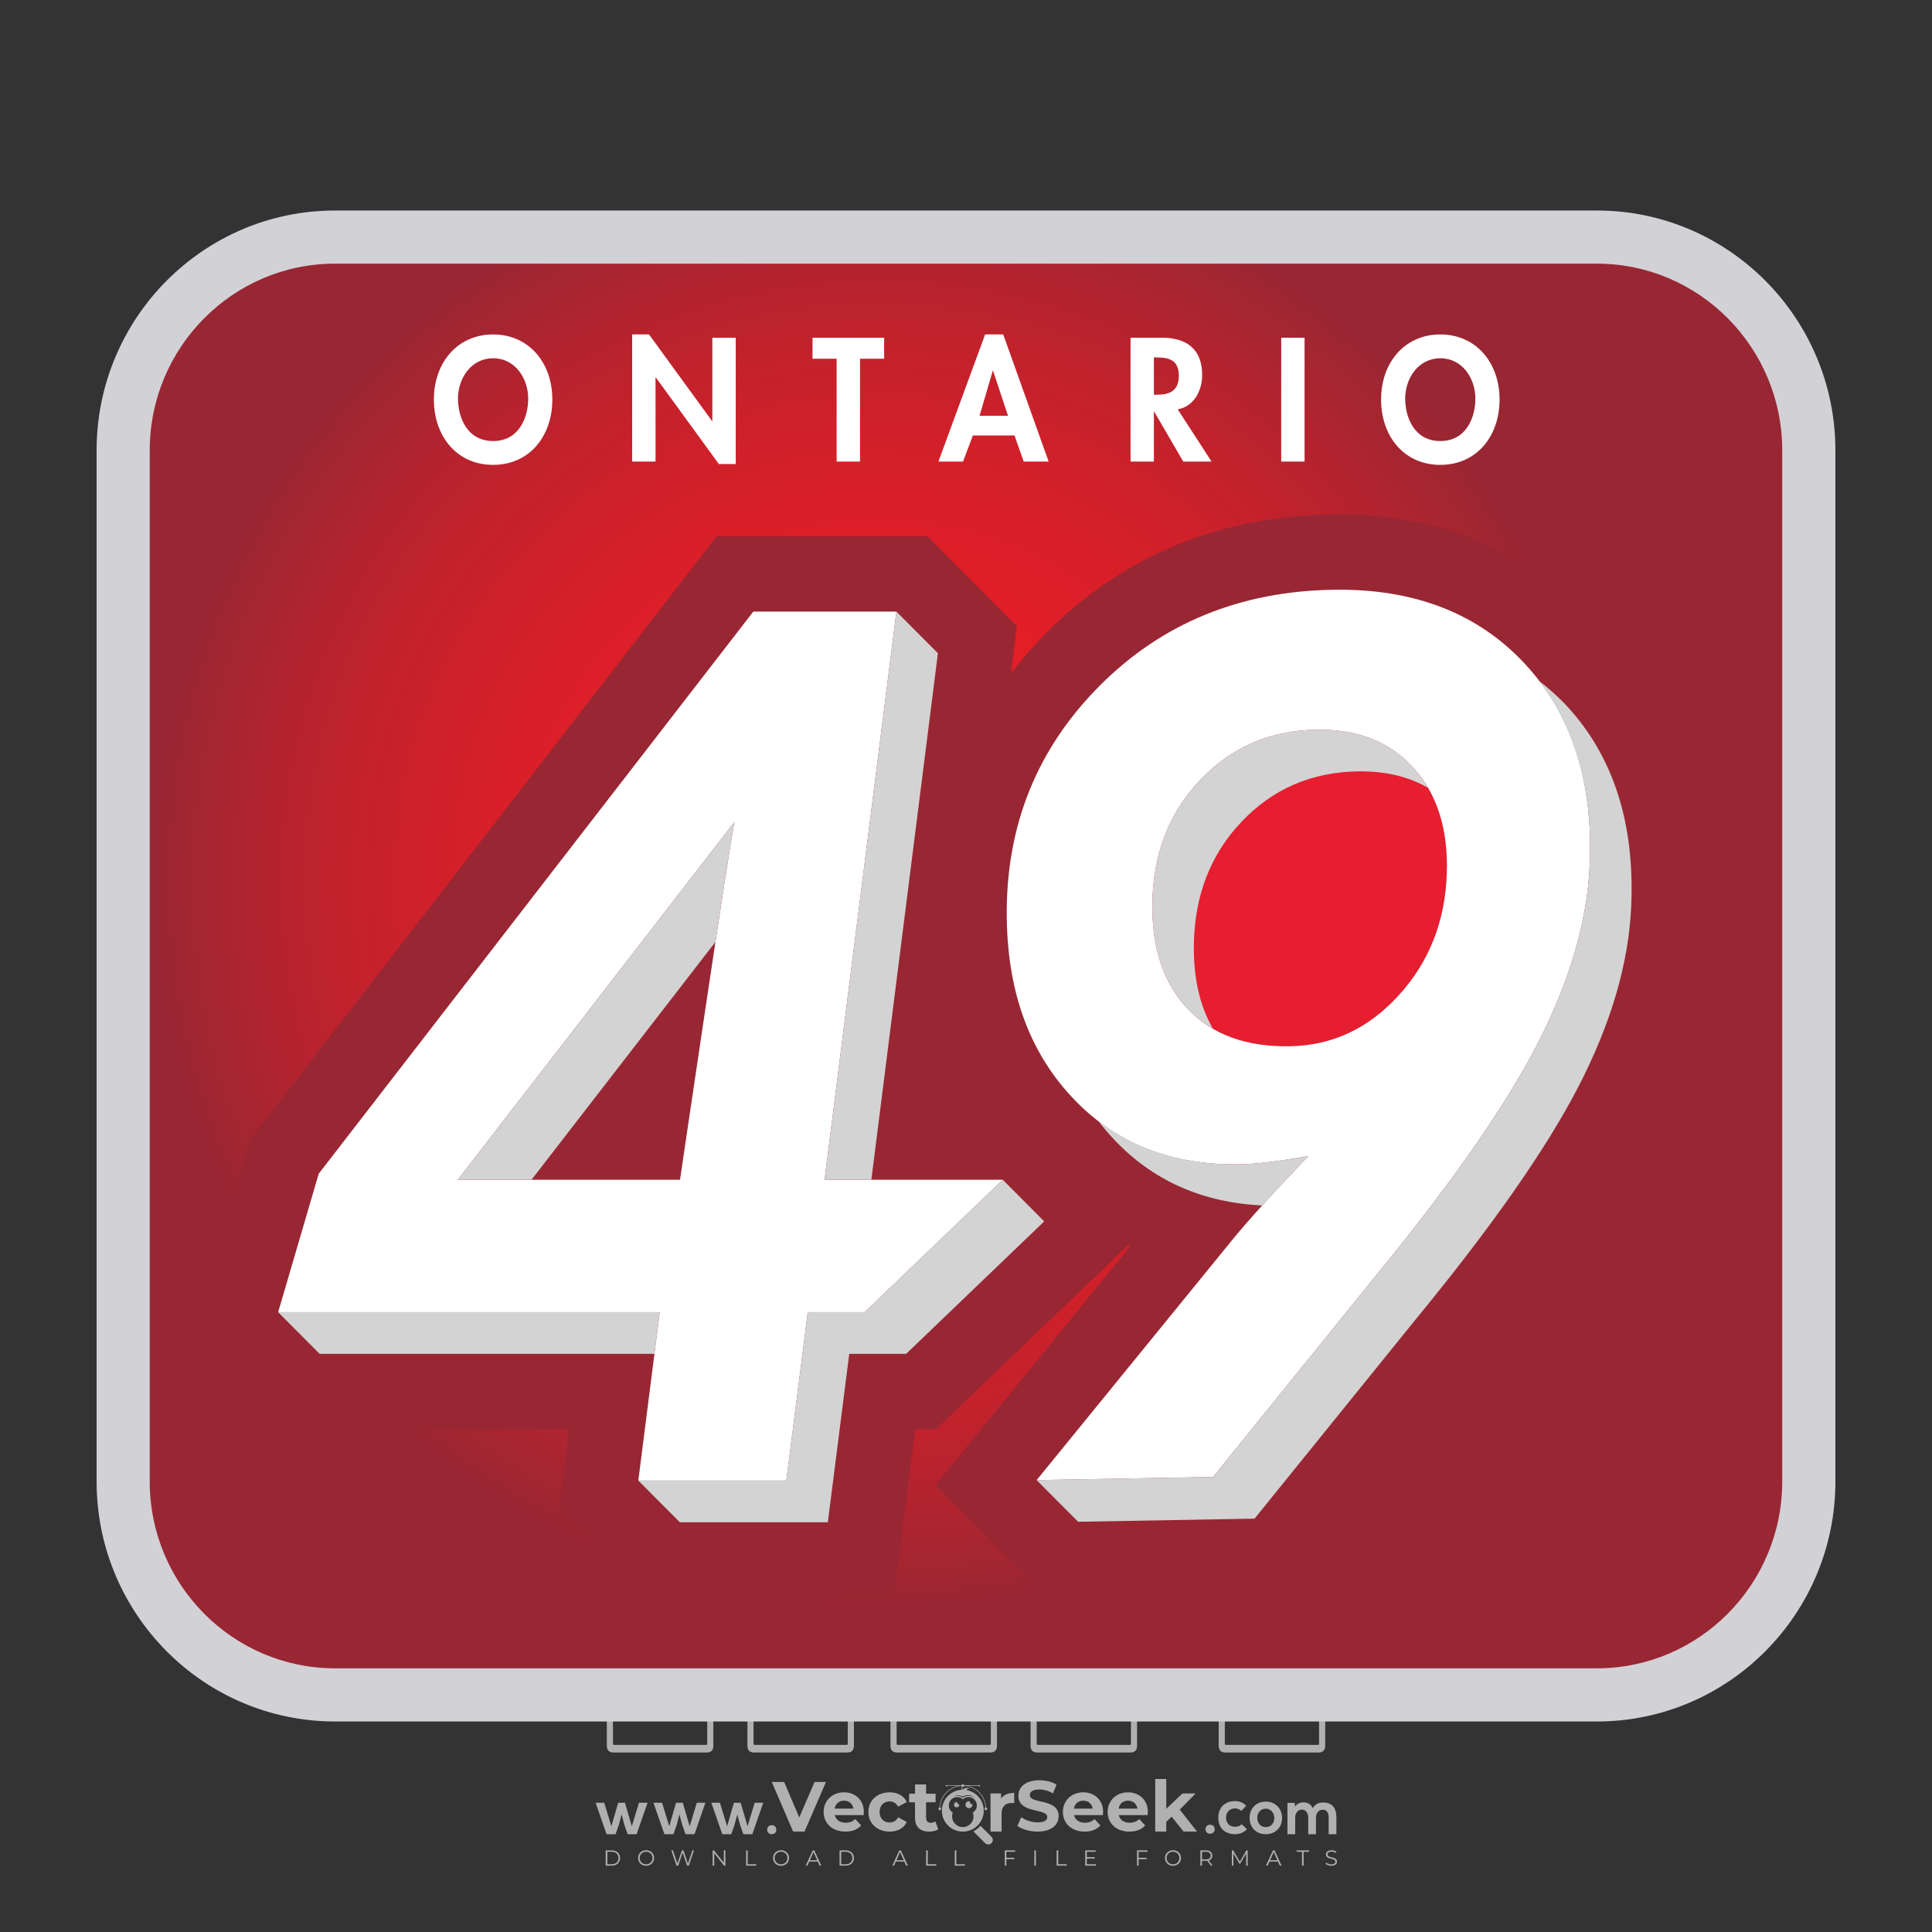 <?xml version="1.0" encoding="iso-8859-1"?>
<!-- Generator: Adobe Illustrator 24.3.0, SVG Export Plug-In . SVG Version: 6.00 Build 0)  -->
<svg version="1.1" id="Layer_1" xmlns="http://www.w3.org/2000/svg" xmlns:xlink="http://www.w3.org/1999/xlink" x="0px" y="0px"
	 viewBox="0 0 500 500" style="enable-background:new 0 0 500 500;" xml:space="preserve">
<rect x="0" y="0" width="500" height="500" fill="#333333" stroke="none"/>
<g id="watermark_1_">
	<g>
		<g id="watermark" style="opacity:0.61;">
			<g>
				<g>
					<g>
						<g>
							<polygon style="fill:#FFFFFF;" points="213.765,461.172 208.204,474.017 205.268,474.017 199.726,461.172 202.938,461.172 
								206.846,470.347 210.81,461.172 							"/>
						</g>
						<g>
							<path style="fill:#FFFFFF;" d="M223.507,469.741h-7.469c0.275,1.23,1.321,1.982,2.826,1.982c1.046,0,1.798-0.312,2.477-0.954
								l1.523,1.651c-0.917,1.046-2.294,1.597-4.074,1.597c-3.413,0-5.634-2.147-5.634-5.083c0-2.954,2.257-5.083,5.267-5.083
								c2.899,0,5.138,1.945,5.138,5.12C223.562,469.191,223.526,469.503,223.507,469.741 M216.002,468.071h4.863
								c-0.202-1.248-1.138-2.055-2.422-2.055C217.139,466.016,216.204,466.805,216.002,468.071"/>
						</g>
						<g>
							<path style="fill:#FFFFFF;" d="M224.735,468.934c0-2.973,2.294-5.083,5.505-5.083c2.074,0,3.707,0.899,4.423,2.514
								l-2.22,1.193c-0.532-0.936-1.321-1.358-2.221-1.358c-1.45,0-2.587,1.009-2.587,2.734c0,1.725,1.138,2.734,2.587,2.734
								c0.899,0,1.688-0.404,2.221-1.358l2.22,1.211c-0.716,1.578-2.349,2.495-4.423,2.495
								C227.029,474.017,224.735,471.907,224.735,468.934"/>
						</g>
						<g>
							<path style="fill:#FFFFFF;" d="M242.828,473.393c-0.587,0.422-1.45,0.624-2.331,0.624c-2.33,0-3.688-1.193-3.688-3.542
								v-4.055h-1.523v-2.202h1.523v-2.404h2.863v2.404h2.459v2.202h-2.459v4.019c0,0.844,0.458,1.303,1.229,1.303
								c0.422,0,0.844-0.128,1.156-0.367L242.828,473.393z"/>
						</g>
					</g>
					<g>
						<path style="fill:#FFFFFF;" d="M262.474,463.997v2.643c-0.238-0.018-0.422-0.037-0.642-0.037
							c-1.578,0-2.624,0.862-2.624,2.753v4.661h-2.863v-9.873h2.734v1.303C259.776,464.493,260.951,463.997,262.474,463.997"/>
					</g>
					<g>
						<path style="fill:#FFFFFF;" d="M263.299,472.53l1.009-2.239c1.083,0.789,2.697,1.339,4.239,1.339
							c1.762,0,2.477-0.587,2.477-1.376c0-2.404-7.469-0.752-7.469-5.524c0-2.184,1.762-4,5.413-4c1.615,0,3.267,0.385,4.459,1.138
							l-0.918,2.257c-1.193-0.679-2.422-1.009-3.56-1.009c-1.761,0-2.44,0.66-2.44,1.468c0,2.367,7.468,0.734,7.468,5.45
							c0,2.147-1.78,3.982-5.45,3.982C266.492,474.017,264.437,473.411,263.299,472.53"/>
					</g>
					<g>
						<path style="fill:#FFFFFF;" d="M285.428,469.741h-7.469c0.275,1.23,1.321,1.982,2.826,1.982c1.046,0,1.798-0.312,2.477-0.954
							l1.523,1.651c-0.918,1.046-2.294,1.597-4.074,1.597c-3.413,0-5.634-2.147-5.634-5.083c0-2.954,2.257-5.083,5.267-5.083
							c2.9,0,5.138,1.945,5.138,5.12C285.484,469.191,285.447,469.503,285.428,469.741 M277.923,468.071h4.863
							c-0.202-1.248-1.138-2.055-2.422-2.055C279.061,466.016,278.125,466.805,277.923,468.071"/>
					</g>
					<g>
						<path style="fill:#FFFFFF;" d="M297.007,469.741h-7.469c0.275,1.23,1.321,1.982,2.826,1.982c1.046,0,1.798-0.312,2.477-0.954
							l1.523,1.651c-0.918,1.046-2.294,1.597-4.074,1.597c-3.413,0-5.634-2.147-5.634-5.083c0-2.954,2.257-5.083,5.267-5.083
							c2.899,0,5.138,1.945,5.138,5.12C297.062,469.191,297.025,469.503,297.007,469.741 M289.501,468.071h4.863
							c-0.202-1.248-1.138-2.055-2.422-2.055C290.639,466.016,289.703,466.805,289.501,468.071"/>
					</g>
					<g>
						<polygon style="fill:#FFFFFF;" points="303.208,470.145 301.831,471.503 301.831,474.017 298.969,474.017 298.969,460.401 
							301.831,460.401 301.831,468.108 306.016,464.144 309.429,464.144 305.318,468.328 309.796,474.017 306.327,474.017 						"/>
					</g>
					<g>
						<path style="fill:#FFFFFF;" d="M256.601,475.359L256.601,475.359l-2.86-2.86c-0.435,0.508-0.953,0.943-1.534,1.284
							c-0.092,0.069-0.186,0.136-0.283,0.199l3.027,3.027c0.456,0.456,1.195,0.456,1.65,0
							C257.057,476.554,257.057,475.815,256.601,475.359"/>
					</g>
					<g>
						<path style="fill:#FFFFFF;" d="M249.984,463.244c0.221-0.173,0.495-0.281,0.797-0.281c0.042,0,0.083,0.002,0.124,0.006
							c-0.214-0.156-0.478-0.249-0.764-0.249c-0.395,0-0.744,0.18-0.981,0.458c-0.051,0-0.1,0.006-0.151,0.008
							c0.039-0.077,0.064-0.162,0.064-0.255c0-0.234-0.143-0.434-0.346-0.519c0.087,0.126,0.138,0.279,0.138,0.445
							c0,0.122-0.031,0.237-0.081,0.341c-2.811,0.201-5.03,2.539-5.03,5.4c0,2.993,2.426,5.42,5.42,5.42
							c2.993,0,5.42-2.426,5.42-5.42C254.595,465.879,252.593,463.635,249.984,463.244 M247.983,464.656
							c0.435,0,0.844,0.112,1.199,0.309c0.374-0.245,0.82-0.387,1.299-0.387c0.711,0,1.348,0.312,1.784,0.806
							c-0.435-0.379-1.004-0.61-1.627-0.61c-0.449,0-0.87,0.12-1.234,0.329c-0.079,0.046-0.156,0.096-0.229,0.15
							c-0.065-0.048-0.133-0.093-0.204-0.134c-0.369-0.219-0.8-0.344-1.26-0.344c-0.3,0-0.588,0.054-0.854,0.152
							C247.196,464.754,247.578,464.656,247.983,464.656 M251.772,469.098c0.115,0.305,0.181,0.634,0.181,0.979
							c0,1.534-1.244,2.777-2.778,2.777c-1.534,0-2.777-1.243-2.777-2.777c0-0.345,0.066-0.674,0.181-0.979
							c-0.62-0.382-1.035-1.064-1.035-1.846c0-1.197,0.971-2.168,2.168-2.168c0.565,0,1.078,0.218,1.463,0.572
							c0.386-0.354,0.899-0.572,1.464-0.572c1.197,0,2.168,0.971,2.168,2.168C252.807,468.034,252.392,468.716,251.772,469.098"/>
					</g>
					<g>
						<path style="fill:#FFFFFF;" d="M251.666,467.061c0,0.497-0.404,0.901-0.901,0.901c-0.497,0-0.901-0.404-0.901-0.901
							s0.404-0.901,0.901-0.901c0.101,0,0.197,0.017,0.287,0.047c-0.03,0.062-0.045,0.132-0.045,0.204
							c0,0.273,0.221,0.494,0.494,0.494c0.05,0,0.099-0.008,0.146-0.022C251.66,466.941,251.666,467,251.666,467.061"/>
					</g>
					<g>
						<path style="fill:#FFFFFF;" d="M248.255,467.061c0,0.376-0.305,0.681-0.681,0.681c-0.376,0-0.681-0.305-0.681-0.681
							s0.305-0.681,0.681-0.681c0.076,0,0.149,0.013,0.217,0.035c-0.023,0.047-0.034,0.1-0.034,0.155
							c0,0.206,0.167,0.374,0.374,0.374c0.038,0,0.075-0.006,0.11-0.017C248.25,466.97,248.255,467.015,248.255,467.061"/>
					</g>
					<g>
						<g>
							<g>
								<rect x="242.908" y="467.83" style="fill:#FFFFFF;" width="0.616" height="0.616"/>
							</g>
							<g>
								<rect x="254.827" y="467.83" style="fill:#FFFFFF;" width="0.616" height="0.616"/>
							</g>
							<g>
								<path style="fill:#FFFFFF;" d="M255.205,468.082h-0.14c0-3.248-2.642-5.89-5.89-5.89c-3.248,0-5.89,2.642-5.89,5.89h-0.14
									c0-1.611,0.627-3.125,1.766-4.264c1.139-1.139,2.653-1.766,4.264-1.766c1.611,0,3.125,0.627,4.264,1.766
									C254.578,464.957,255.205,466.471,255.205,468.082"/>
							</g>
						</g>
						<g>
							<rect x="248.868" y="461.814" style="fill:#FFFFFF;" width="0.616" height="0.616"/>
						</g>
						<g>
							<rect x="244.95" y="462.052" style="fill:#FFFFFF;" width="8.45" height="0.14"/>
						</g>
						<g>
							<path style="fill:#FFFFFF;" d="M245.174,462.15c0,0.108-0.088,0.196-0.196,0.196c-0.108,0-0.196-0.088-0.196-0.196
								c0-0.108,0.088-0.196,0.196-0.196C245.086,461.954,245.174,462.042,245.174,462.15"/>
						</g>
						<g>
							<path style="fill:#FFFFFF;" d="M253.596,462.15c0,0.108-0.088,0.196-0.196,0.196c-0.108,0-0.196-0.088-0.196-0.196
								c0-0.108,0.088-0.196,0.196-0.196C253.509,461.954,253.596,462.042,253.596,462.15"/>
						</g>
					</g>
				</g>
				<g>
					<path style="fill:#FFFFFF;" d="M314.356,473.409c0,1.559-2.364,1.559-2.364,0C311.993,471.851,314.356,471.851,314.356,473.409
						z"/>
				</g>
				<g>
					<g>
						<g>
							<path style="fill:#FFFFFF;" d="M161.739,466.549l1.772,6.088l1.855-6.088h2.215l-2.823,8.14h-2.33l-0.837-2.396l-0.722-2.708
								l-0.722,2.708l-0.837,2.396h-2.33l-2.839-8.14h2.231l1.855,6.088l1.756-6.088H161.739z"/>
						</g>
						<g>
							<path style="fill:#FFFFFF;" d="M176.713,466.549l1.772,6.088l1.855-6.088h2.215l-2.823,8.14h-2.33l-0.837-2.396l-0.722-2.708
								l-0.722,2.708l-0.837,2.396h-2.33l-2.839-8.14h2.231l1.855,6.088l1.756-6.088H176.713z"/>
						</g>
						<g>
							<path style="fill:#FFFFFF;" d="M191.687,466.549l1.772,6.088l1.855-6.088h2.215l-2.823,8.14h-2.33l-0.837-2.396l-0.722-2.708
								l-0.722,2.708l-0.837,2.396h-2.33l-2.839-8.14h2.231l1.855,6.088l1.756-6.088H191.687z"/>
						</g>
					</g>
					<g>
						<path style="fill:#FFFFFF;" d="M200.908,473.52c0,1.559-2.364,1.559-2.364,0C198.545,471.962,200.908,471.962,200.908,473.52z
							"/>
					</g>
					<g>
						<path style="fill:#FFFFFF;" d="M322.71,473.409c-0.935,0.919-1.919,1.28-3.117,1.28c-2.346,0-4.3-1.411-4.3-4.282
							s1.953-4.284,4.3-4.284c1.149,0,2.035,0.329,2.921,1.199l-1.264,1.329c-0.476-0.428-1.066-0.64-1.623-0.64
							c-1.346,0-2.33,0.985-2.33,2.396c0,1.542,1.05,2.362,2.297,2.362c0.64,0,1.28-0.18,1.772-0.672L322.71,473.409z"/>
					</g>
					<g>
						<path style="fill:#FFFFFF;" d="M331.805,470.472c0,2.33-1.591,4.217-4.217,4.217c-2.626,0-4.201-1.887-4.201-4.217
							c0-2.314,1.609-4.217,4.185-4.217C330.149,466.255,331.805,468.158,331.805,470.472z M325.389,470.472
							c0,1.231,0.739,2.38,2.199,2.38c1.46,0,2.199-1.149,2.199-2.38c0-1.215-0.854-2.396-2.199-2.396
							C326.144,468.077,325.389,469.258,325.389,470.472z"/>
					</g>
					<g>
						<path style="fill:#FFFFFF;" d="M338.572,474.689v-4.332c0-1.068-0.559-2.035-1.658-2.035c-1.082,0-1.722,0.967-1.722,2.035
							v4.332h-2.003v-8.107h1.855l0.148,0.985c0.426-0.82,1.362-1.116,2.133-1.116c0.969,0,1.937,0.394,2.396,1.51
							c0.723-1.149,1.658-1.478,2.708-1.478c2.297,0,3.43,1.412,3.43,3.84v4.365h-2.003v-4.365c0-1.066-0.442-1.97-1.526-1.97
							c-1.082,0-1.756,0.935-1.756,2.003v4.332H338.572z"/>
					</g>
				</g>
			</g>
		</g>
		<g style="opacity:0.61;">
			<g>
				<g>
					<path style="fill:#FFFFFF;" d="M345.988,431.299c-0.006-1.224-0.959-2.121-2.189-2.14c-0.924-0.014-0.832,0.12-0.834-0.867
						c-0.003-1.097-0.007-2.194,0.003-3.292c0.003-0.379-0.112-0.691-0.362-0.976c-2.342-2.668-4.678-5.342-7.019-8.011
						c-0.12-0.137-0.275-0.244-0.414-0.366c-6.214,0-12.427,0-18.641,0c-0.794,0.293-1.14,0.868-1.138,1.709
						c0.01,3.748,0.004,7.496,0.004,11.243c0,0.556-0.003,0.589-0.55,0.551c-1.497-0.102-2.516,0.986-2.497,2.492
						c0.044,3.476,0.013,6.953,0.014,10.429c0.001,1.58,0.867,2.443,2.45,2.449c0.582,0.002,0.582,0.002,0.582,0.6
						c0,2.219-0.001,4.438,0.001,6.657c0.001,1.192,0.58,1.771,1.768,1.771c8.013,0.001,16.027,0.001,24.04,0
						c1.168,0,1.755-0.583,1.757-1.745c0.002-2.256,0-4.512,0.001-6.768c0-0.512,0.002-0.511,0.52-0.515
						c0.271-0.002,0.541,0.008,0.809-0.058c0.996-0.246,1.69-1.044,1.694-2.069C346.003,438.696,346.005,434.997,345.988,431.299z
						 M317.537,417.162c5.337,0,10.674,0,16.01,0c0.548,0,0.554,0.007,0.554,0.561c0.001,2.243-0.001,4.486,0.001,6.73
						c0.001,0.811,0.249,1.059,1.06,1.059c1.91,0.001,3.821,0,5.731,0.001c0.458,0,0.479,0.021,0.481,0.483
						c0.003,0.887,0.002,1.775,0,2.662c-0.001,0.477-0.024,0.498-0.504,0.499c-3.895,0.001-7.79,0-11.684,0
						c-3.882,0-7.765,0-11.647,0c-0.55,0-0.552-0.001-0.552-0.561c-0.001-3.624-0.001-7.247,0-10.871
						C316.987,417.166,316.991,417.162,317.537,417.162z M340.822,451.579c-3.883,0.001-7.766,0-11.65,0c-3.871,0-7.742,0-11.613,0
						c-0.572,0-0.574-0.002-0.574-0.579c-0.001-1.997-0.001-3.994,0.001-5.991c0-0.464,0.023-0.486,0.478-0.487
						c7.803-0.001,15.607-0.001,23.41,0c0.478,0,0.499,0.02,0.499,0.503c0.002,1.997,0.001,3.994,0,5.991
						C341.375,451.574,341.37,451.579,340.822,451.579z"/>
				</g>
				<g>
					<g>
						<rect x="327.418" y="417.053" style="fill:#FFFFFF;" width="1.757" height="1.054"/>
					</g>
					<g>
						<rect x="325.662" y="418.107" style="fill:#FFFFFF;" width="1.757" height="1.054"/>
					</g>
					<g>
						<rect x="327.418" y="419.161" style="fill:#FFFFFF;" width="1.757" height="1.054"/>
					</g>
					<g>
						<rect x="325.662" y="420.215" style="fill:#FFFFFF;" width="1.757" height="1.054"/>
					</g>
					<g>
						<rect x="327.418" y="421.269" style="fill:#FFFFFF;" width="1.757" height="1.054"/>
					</g>
					<g>
						<rect x="325.662" y="422.323" style="fill:#FFFFFF;" width="1.757" height="1.054"/>
					</g>
					<g>
						<rect x="327.418" y="423.378" style="fill:#FFFFFF;" width="1.757" height="1.054"/>
					</g>
					<g>
						<rect x="325.662" y="424.432" style="fill:#FFFFFF;" width="1.757" height="1.054"/>
					</g>
					<g>
						<rect x="327.418" y="425.486" style="fill:#FFFFFF;" width="1.757" height="1.054"/>
					</g>
					<g>
						<rect x="325.662" y="426.54" style="fill:#FFFFFF;" width="1.757" height="1.054"/>
					</g>
					<g>
						<rect x="327.418" y="427.594" style="fill:#FFFFFF;" width="1.757" height="1.054"/>
					</g>
					<g>
						<rect x="325.662" y="428.648" style="fill:#FFFFFF;" width="1.757" height="1.054"/>
					</g>
				</g>
			</g>
			<g>
				<path style="fill:#FFFFFF;" d="M187.637,431.299c-0.006-1.224-0.959-2.121-2.189-2.14c-0.924-0.014-0.832,0.12-0.834-0.867
					c-0.003-1.097-0.007-2.194,0.003-3.292c0.003-0.379-0.112-0.691-0.362-0.976c-2.342-2.668-4.678-5.342-7.019-8.011
					c-0.12-0.137-0.275-0.244-0.414-0.366c-6.214,0-12.427,0-18.641,0c-0.794,0.293-1.14,0.868-1.138,1.709
					c0.01,3.748,0.004,7.496,0.004,11.243c0,0.556-0.003,0.589-0.55,0.551c-1.497-0.102-2.516,0.986-2.497,2.492
					c0.044,3.476,0.013,6.953,0.014,10.429c0.001,1.58,0.867,2.443,2.45,2.449c0.582,0.002,0.582,0.002,0.582,0.6
					c0,2.219-0.001,4.438,0.001,6.657c0.001,1.192,0.58,1.771,1.768,1.771c8.013,0.001,16.027,0.001,24.04,0
					c1.168,0,1.755-0.583,1.757-1.745c0.002-2.256,0-4.512,0.001-6.768c0-0.512,0.002-0.511,0.52-0.515
					c0.271-0.002,0.541,0.008,0.809-0.058c0.996-0.246,1.69-1.044,1.694-2.069C187.652,438.696,187.655,434.997,187.637,431.299z
					 M159.187,417.162c5.337,0,10.674,0,16.01,0c0.548,0,0.554,0.007,0.554,0.561c0.001,2.243-0.001,4.486,0.001,6.73
					c0.001,0.811,0.249,1.059,1.06,1.059c1.91,0.001,3.821,0,5.731,0.001c0.458,0,0.479,0.021,0.481,0.483
					c0.003,0.887,0.002,1.775,0,2.662c-0.001,0.477-0.024,0.498-0.504,0.499c-3.895,0.001-7.79,0-11.684,0
					c-3.882,0-7.765,0-11.647,0c-0.55,0-0.552-0.001-0.552-0.561c-0.001-3.624-0.001-7.247,0-10.871
					C158.636,417.166,158.64,417.162,159.187,417.162z M182.472,451.579c-3.883,0.001-7.766,0-11.65,0c-3.871,0-7.742,0-11.613,0
					c-0.572,0-0.574-0.002-0.574-0.579c-0.001-1.997-0.001-3.994,0.001-5.991c0-0.464,0.023-0.486,0.478-0.487
					c7.803-0.001,15.607-0.001,23.41,0c0.478,0,0.499,0.02,0.499,0.503c0.002,1.997,0.001,3.994,0,5.991
					C183.024,451.574,183.019,451.579,182.472,451.579z"/>
			</g>
			<g>
				<path style="fill:#FFFFFF;" d="M159.779,440.669v-7.897h2.779c0.375,0,0.726,0.061,1.053,0.182
					c0.327,0.121,0.612,0.292,0.855,0.513c0.242,0.221,0.434,0.483,0.573,0.789c0.14,0.305,0.21,0.642,0.21,1.009
					c0,0.375-0.07,0.715-0.21,1.02c-0.14,0.305-0.331,0.568-0.573,0.789c-0.243,0.221-0.528,0.392-0.855,0.513
					c-0.327,0.121-0.678,0.182-1.053,0.182h-1.29v2.901H159.779z M162.58,436.356c0.39,0,0.684-0.111,0.882-0.331
					c0.199-0.22,0.298-0.474,0.298-0.761c0-0.14-0.024-0.276-0.072-0.408c-0.048-0.132-0.121-0.248-0.221-0.347
					c-0.099-0.099-0.223-0.178-0.37-0.237c-0.147-0.059-0.32-0.089-0.518-0.089h-1.312v2.173H162.58z"/>
				<path style="fill:#FFFFFF;" d="M166.308,432.771h1.731l3.177,5.294h0.088l-0.088-1.522v-3.772h1.478v7.897h-1.566l-3.353-5.592
					h-0.088l0.088,1.522v4.07h-1.467V432.771z"/>
				<path style="fill:#FFFFFF;" d="M177.922,436.334h3.872c0.022,0.089,0.04,0.195,0.055,0.32c0.014,0.125,0.022,0.25,0.022,0.375
					c0,0.507-0.077,0.985-0.231,1.434c-0.154,0.449-0.397,0.849-0.728,1.202c-0.353,0.375-0.776,0.666-1.268,0.871
					c-0.493,0.206-1.055,0.309-1.688,0.309c-0.574,0-1.114-0.103-1.622-0.309c-0.507-0.206-0.948-0.492-1.323-0.86
					c-0.375-0.367-0.673-0.803-0.894-1.307c-0.221-0.504-0.331-1.053-0.331-1.649c0-0.595,0.11-1.145,0.331-1.649
					c0.221-0.504,0.518-0.939,0.894-1.307c0.375-0.367,0.816-0.654,1.323-0.86c0.507-0.206,1.048-0.309,1.622-0.309
					c0.64,0,1.211,0.11,1.715,0.331c0.504,0.221,0.935,0.526,1.296,0.915l-1.025,1.004c-0.258-0.272-0.544-0.48-0.861-0.623
					c-0.316-0.143-0.695-0.215-1.136-0.215c-0.361,0-0.703,0.065-1.026,0.193c-0.324,0.129-0.607,0.311-0.85,0.546
					c-0.242,0.235-0.436,0.52-0.579,0.855c-0.143,0.335-0.215,0.708-0.215,1.119c0,0.412,0.072,0.785,0.215,1.12
					c0.143,0.335,0.338,0.62,0.584,0.855c0.246,0.235,0.531,0.418,0.855,0.546c0.323,0.129,0.669,0.193,1.037,0.193
					c0.419,0,0.773-0.061,1.064-0.182c0.29-0.121,0.538-0.278,0.744-0.469c0.148-0.132,0.275-0.3,0.381-0.502
					c0.106-0.202,0.189-0.428,0.248-0.678h-2.482V436.334z"/>
			</g>
			<g>
				<path style="fill:#FFFFFF;" d="M224.019,431.299c-0.006-1.224-0.959-2.121-2.189-2.14c-0.924-0.014-0.832,0.12-0.834-0.867
					c-0.003-1.097-0.007-2.194,0.003-3.292c0.003-0.379-0.112-0.691-0.362-0.976c-2.342-2.668-4.678-5.342-7.019-8.011
					c-0.12-0.137-0.275-0.244-0.414-0.366c-6.214,0-12.427,0-18.641,0c-0.794,0.293-1.14,0.868-1.138,1.709
					c0.01,3.748,0.004,7.496,0.004,11.243c0,0.556-0.003,0.589-0.55,0.551c-1.497-0.102-2.516,0.986-2.497,2.492
					c0.044,3.476,0.013,6.953,0.014,10.429c0.001,1.58,0.867,2.443,2.45,2.449c0.582,0.002,0.582,0.002,0.582,0.6
					c0,2.219-0.001,4.438,0.001,6.657c0.001,1.192,0.58,1.771,1.768,1.771c8.013,0.001,16.027,0.001,24.04,0
					c1.168,0,1.755-0.583,1.757-1.745c0.002-2.256,0-4.512,0.001-6.768c0-0.512,0.002-0.511,0.52-0.515
					c0.271-0.002,0.541,0.008,0.809-0.058c0.997-0.246,1.69-1.044,1.694-2.069C224.034,438.696,224.036,434.997,224.019,431.299z
					 M195.568,417.162c5.337,0,10.674,0,16.01,0c0.548,0,0.554,0.007,0.554,0.561c0.001,2.243-0.001,4.486,0.001,6.73
					c0.001,0.811,0.249,1.059,1.06,1.059c1.91,0.001,3.821,0,5.731,0.001c0.458,0,0.479,0.021,0.481,0.483
					c0.003,0.887,0.002,1.775,0,2.662c-0.001,0.477-0.024,0.498-0.504,0.499c-3.895,0.001-7.79,0-11.684,0
					c-3.882,0-7.765,0-11.647,0c-0.55,0-0.552-0.001-0.552-0.561c-0.001-3.624-0.001-7.247,0-10.871
					C195.018,417.166,195.022,417.162,195.568,417.162z M218.854,451.579c-3.883,0.001-7.766,0-11.65,0c-3.871,0-7.742,0-11.613,0
					c-0.572,0-0.574-0.002-0.574-0.579c-0.001-1.997-0.001-3.994,0.001-5.991c0-0.464,0.023-0.486,0.478-0.487
					c7.803-0.001,15.607-0.001,23.41,0c0.478,0,0.499,0.02,0.499,0.503c0.002,1.997,0.001,3.994,0,5.991
					C219.406,451.574,219.401,451.579,218.854,451.579z"/>
			</g>
			<g>
				<path style="fill:#FFFFFF;" d="M205.111,432.771h1.699l2.967,7.897h-1.644l-0.651-1.886h-3.044l-0.651,1.886h-1.643
					L205.111,432.771z M206.997,437.415l-0.706-1.974l-0.287-0.96h-0.088l-0.287,0.96l-0.706,1.974H206.997z"/>
				<path style="fill:#FFFFFF;" d="M211.331,434.536c-0.125,0-0.245-0.024-0.359-0.072c-0.114-0.048-0.213-0.114-0.298-0.199
					c-0.084-0.084-0.151-0.182-0.198-0.292c-0.048-0.11-0.072-0.232-0.072-0.364s0.024-0.254,0.072-0.364
					c0.048-0.11,0.114-0.208,0.198-0.292c0.084-0.084,0.184-0.151,0.298-0.198c0.114-0.048,0.233-0.072,0.359-0.072
					c0.257,0,0.478,0.09,0.662,0.27c0.184,0.181,0.276,0.399,0.276,0.656s-0.092,0.476-0.276,0.656
					C211.809,434.446,211.589,434.536,211.331,434.536z M210.615,440.669v-5.404h1.445v5.404H210.615z"/>
			</g>
			<g>
				<path style="fill:#FFFFFF;" d="M261.044,431.299c-0.006-1.224-0.959-2.121-2.189-2.14c-0.924-0.014-0.832,0.12-0.834-0.867
					c-0.003-1.097-0.007-2.194,0.003-3.292c0.003-0.379-0.112-0.691-0.362-0.976c-2.342-2.668-4.678-5.342-7.019-8.011
					c-0.12-0.137-0.275-0.244-0.414-0.366c-6.214,0-12.427,0-18.641,0c-0.794,0.293-1.14,0.868-1.138,1.709
					c0.01,3.748,0.004,7.496,0.004,11.243c0,0.556-0.003,0.589-0.55,0.551c-1.497-0.102-2.516,0.986-2.497,2.492
					c0.044,3.476,0.013,6.953,0.014,10.429c0.001,1.58,0.867,2.443,2.45,2.449c0.582,0.002,0.582,0.002,0.582,0.6
					c0,2.219-0.001,4.438,0.001,6.657c0.001,1.192,0.58,1.771,1.768,1.771c8.013,0.001,16.027,0.001,24.04,0
					c1.168,0,1.755-0.583,1.757-1.745c0.002-2.256,0-4.512,0.001-6.768c0-0.512,0.002-0.511,0.52-0.515
					c0.271-0.002,0.541,0.008,0.809-0.058c0.996-0.246,1.69-1.044,1.694-2.069C261.059,438.696,261.061,434.997,261.044,431.299z
					 M232.593,417.162c5.337,0,10.674,0,16.01,0c0.548,0,0.554,0.007,0.554,0.561c0.001,2.243-0.001,4.486,0.001,6.73
					c0.001,0.811,0.249,1.059,1.06,1.059c1.91,0.001,3.821,0,5.731,0.001c0.458,0,0.479,0.021,0.481,0.483
					c0.003,0.887,0.002,1.775,0,2.662c-0.001,0.477-0.024,0.498-0.504,0.499c-3.895,0.001-7.79,0-11.684,0
					c-3.882,0-7.765,0-11.647,0c-0.55,0-0.552-0.001-0.552-0.561c-0.001-3.624-0.001-7.247,0-10.871
					C232.042,417.166,232.047,417.162,232.593,417.162z M255.878,451.579c-3.883,0.001-7.766,0-11.65,0c-3.871,0-7.742,0-11.613,0
					c-0.572,0-0.574-0.002-0.574-0.579c-0.001-1.997-0.001-3.994,0.001-5.991c0-0.464,0.023-0.486,0.478-0.487
					c7.803-0.001,15.607-0.001,23.41,0c0.478,0,0.499,0.02,0.499,0.503c0.002,1.997,0.001,3.994,0,5.991
					C256.431,451.574,256.426,451.579,255.878,451.579z"/>
			</g>
			<g>
				<path style="fill:#FFFFFF;" d="M236.361,440.845c-0.338,0-0.662-0.048-0.971-0.143c-0.309-0.095-0.592-0.239-0.849-0.43
					c-0.257-0.191-0.481-0.425-0.673-0.7c-0.191-0.276-0.342-0.597-0.452-0.965l1.401-0.551c0.103,0.397,0.283,0.726,0.54,0.987
					c0.257,0.261,0.596,0.392,1.015,0.392c0.154,0,0.303-0.02,0.447-0.061c0.143-0.04,0.272-0.099,0.386-0.176
					s0.204-0.175,0.27-0.292c0.066-0.118,0.099-0.254,0.099-0.408c0-0.147-0.026-0.279-0.077-0.397
					c-0.051-0.117-0.138-0.227-0.259-0.331c-0.121-0.103-0.28-0.202-0.475-0.298c-0.195-0.095-0.435-0.195-0.722-0.298l-0.485-0.176
					c-0.213-0.073-0.429-0.173-0.645-0.298c-0.217-0.125-0.413-0.276-0.59-0.452c-0.177-0.176-0.322-0.384-0.436-0.623
					c-0.114-0.239-0.171-0.509-0.171-0.81c0-0.309,0.06-0.597,0.182-0.866c0.121-0.268,0.294-0.503,0.518-0.706
					c0.224-0.202,0.492-0.36,0.805-0.474s0.66-0.171,1.042-0.171c0.397,0,0.74,0.053,1.031,0.16
					c0.291,0.107,0.537,0.243,0.739,0.408c0.202,0.165,0.366,0.348,0.491,0.546c0.125,0.199,0.217,0.386,0.276,0.563l-1.312,0.551
					c-0.074-0.221-0.208-0.419-0.402-0.596c-0.195-0.176-0.462-0.265-0.8-0.265c-0.324,0-0.592,0.075-0.805,0.226
					c-0.213,0.151-0.32,0.348-0.32,0.59c0,0.235,0.103,0.436,0.309,0.601c0.206,0.165,0.533,0.325,0.982,0.48l0.497,0.165
					c0.316,0.111,0.605,0.237,0.866,0.381c0.261,0.143,0.485,0.314,0.673,0.513c0.187,0.199,0.331,0.425,0.43,0.678
					c0.1,0.254,0.149,0.546,0.149,0.877c0,0.412-0.083,0.767-0.248,1.064c-0.165,0.298-0.377,0.542-0.634,0.734
					c-0.258,0.191-0.548,0.335-0.872,0.43C236.986,440.797,236.67,440.845,236.361,440.845z"/>
				<path style="fill:#FFFFFF;" d="M239.516,432.771h1.61l1.633,4.754l0.287,1.015h0.088l0.309-1.015l1.699-4.754h1.61l-2.879,7.897
					h-1.566L239.516,432.771z"/>
				<path style="fill:#FFFFFF;" d="M251.097,436.334h3.871c0.022,0.089,0.04,0.195,0.055,0.32c0.015,0.125,0.023,0.25,0.023,0.375
					c0,0.507-0.078,0.985-0.232,1.434c-0.154,0.449-0.397,0.849-0.728,1.202c-0.353,0.375-0.775,0.666-1.268,0.871
					c-0.493,0.206-1.055,0.309-1.688,0.309c-0.574,0-1.114-0.103-1.621-0.309c-0.507-0.206-0.949-0.492-1.324-0.86
					c-0.375-0.367-0.673-0.803-0.894-1.307c-0.22-0.504-0.331-1.053-0.331-1.649c0-0.595,0.11-1.145,0.331-1.649
					c0.221-0.504,0.518-0.939,0.894-1.307c0.375-0.367,0.816-0.654,1.324-0.86c0.507-0.206,1.047-0.309,1.621-0.309
					c0.64,0,1.211,0.11,1.715,0.331c0.504,0.221,0.936,0.526,1.296,0.915l-1.026,1.004c-0.257-0.272-0.544-0.48-0.861-0.623
					c-0.316-0.143-0.694-0.215-1.136-0.215c-0.36,0-0.702,0.065-1.026,0.193c-0.323,0.129-0.607,0.311-0.849,0.546
					c-0.243,0.235-0.436,0.52-0.579,0.855c-0.143,0.335-0.215,0.708-0.215,1.119c0,0.412,0.072,0.785,0.215,1.12
					c0.143,0.335,0.338,0.62,0.585,0.855c0.246,0.235,0.531,0.418,0.854,0.546c0.324,0.129,0.669,0.193,1.037,0.193
					c0.419,0,0.774-0.061,1.064-0.182c0.29-0.121,0.539-0.278,0.745-0.469c0.147-0.132,0.274-0.3,0.38-0.502
					c0.107-0.202,0.189-0.428,0.248-0.678h-2.482V436.334z"/>
			</g>
			<g>
				<path style="fill:#FFFFFF;" d="M297.3,431.299c-0.006-1.224-0.959-2.121-2.189-2.14c-0.924-0.014-0.832,0.12-0.834-0.867
					c-0.003-1.097-0.007-2.194,0.003-3.292c0.003-0.379-0.112-0.691-0.362-0.976c-2.342-2.668-4.678-5.342-7.019-8.011
					c-0.12-0.137-0.275-0.244-0.414-0.366c-6.214,0-12.427,0-18.641,0c-0.794,0.293-1.14,0.868-1.138,1.709
					c0.01,3.748,0.004,7.496,0.004,11.243c0,0.556-0.003,0.589-0.55,0.551c-1.497-0.102-2.516,0.986-2.497,2.492
					c0.044,3.476,0.013,6.953,0.014,10.429c0.001,1.58,0.867,2.443,2.45,2.449c0.582,0.002,0.582,0.002,0.582,0.6
					c0,2.219-0.001,4.438,0.001,6.657c0.001,1.192,0.58,1.771,1.768,1.771c8.013,0.001,16.027,0.001,24.04,0
					c1.168,0,1.755-0.583,1.757-1.745c0.002-2.256,0-4.512,0.001-6.768c0-0.512,0.002-0.511,0.52-0.515
					c0.271-0.002,0.541,0.008,0.809-0.058c0.996-0.246,1.69-1.044,1.694-2.069C297.315,438.696,297.318,434.997,297.3,431.299z
					 M268.85,417.162c5.337,0,10.674,0,16.01,0c0.548,0,0.554,0.007,0.554,0.561c0.001,2.243-0.001,4.486,0.001,6.73
					c0.001,0.811,0.249,1.059,1.06,1.059c1.91,0.001,3.821,0,5.731,0.001c0.458,0,0.479,0.021,0.481,0.483
					c0.003,0.887,0.002,1.775,0,2.662c-0.001,0.477-0.024,0.498-0.504,0.499c-3.895,0.001-7.79,0-11.684,0
					c-3.882,0-7.765,0-11.647,0c-0.55,0-0.552-0.001-0.552-0.561c-0.001-3.624-0.001-7.247,0-10.871
					C268.299,417.166,268.303,417.162,268.85,417.162z M292.135,451.579c-3.883,0.001-7.766,0-11.65,0c-3.871,0-7.742,0-11.613,0
					c-0.572,0-0.574-0.002-0.574-0.579c-0.001-1.997-0.001-3.994,0.001-5.991c0-0.464,0.023-0.486,0.478-0.487
					c7.803-0.001,15.607-0.001,23.41,0c0.478,0,0.499,0.02,0.499,0.503c0.001,1.997,0.001,3.994,0,5.991
					C292.687,451.574,292.682,451.579,292.135,451.579z"/>
			</g>
			<g>
				<path style="fill:#FFFFFF;" d="M272.966,434.183v1.831h3.165v1.412h-3.165v1.831h3.518v1.412h-5.007v-7.897h5.007v1.412H272.966
					z"/>
				<path style="fill:#FFFFFF;" d="M277.852,440.669v-7.897h2.779c0.375,0,0.726,0.061,1.053,0.182
					c0.327,0.121,0.612,0.292,0.855,0.513c0.243,0.221,0.434,0.483,0.574,0.789c0.14,0.305,0.209,0.642,0.209,1.009
					c0,0.375-0.07,0.715-0.209,1.02c-0.14,0.305-0.331,0.568-0.574,0.789c-0.243,0.221-0.528,0.392-0.855,0.513
					c-0.327,0.121-0.678,0.182-1.053,0.182h-1.29v2.901H277.852z M280.653,436.356c0.389,0,0.684-0.111,0.882-0.331
					c0.199-0.22,0.298-0.474,0.298-0.761c0-0.14-0.024-0.276-0.072-0.408c-0.048-0.132-0.121-0.248-0.221-0.347
					c-0.099-0.099-0.222-0.178-0.37-0.237c-0.147-0.059-0.32-0.089-0.518-0.089h-1.312v2.173H280.653z"/>
				<path style="fill:#FFFFFF;" d="M286.797,440.845c-0.338,0-0.662-0.048-0.971-0.143c-0.309-0.095-0.592-0.239-0.849-0.43
					c-0.257-0.191-0.482-0.425-0.673-0.7c-0.191-0.276-0.342-0.597-0.452-0.965l1.401-0.551c0.103,0.397,0.283,0.726,0.541,0.987
					c0.257,0.261,0.595,0.392,1.015,0.392c0.154,0,0.303-0.02,0.447-0.061c0.143-0.04,0.272-0.099,0.386-0.176
					c0.114-0.077,0.204-0.175,0.27-0.292c0.066-0.118,0.1-0.254,0.1-0.408c0-0.147-0.026-0.279-0.077-0.397
					c-0.051-0.117-0.138-0.227-0.259-0.331c-0.121-0.103-0.279-0.202-0.474-0.298c-0.195-0.095-0.436-0.195-0.723-0.298
					l-0.485-0.176c-0.213-0.073-0.428-0.173-0.645-0.298c-0.217-0.125-0.414-0.276-0.59-0.452c-0.176-0.176-0.322-0.384-0.436-0.623
					c-0.114-0.239-0.171-0.509-0.171-0.81c0-0.309,0.061-0.597,0.182-0.866c0.121-0.268,0.294-0.503,0.518-0.706
					c0.224-0.202,0.493-0.36,0.805-0.474c0.312-0.114,0.66-0.171,1.042-0.171c0.397,0,0.741,0.053,1.031,0.16
					c0.29,0.107,0.537,0.243,0.739,0.408c0.202,0.165,0.365,0.348,0.491,0.546c0.125,0.199,0.217,0.386,0.276,0.563l-1.312,0.551
					c-0.074-0.221-0.208-0.419-0.403-0.596c-0.195-0.176-0.462-0.265-0.799-0.265c-0.324,0-0.592,0.075-0.805,0.226
					c-0.213,0.151-0.32,0.348-0.32,0.59c0,0.235,0.103,0.436,0.309,0.601c0.206,0.165,0.533,0.325,0.982,0.48l0.496,0.165
					c0.316,0.111,0.605,0.237,0.866,0.381c0.261,0.143,0.485,0.314,0.673,0.513c0.187,0.199,0.331,0.425,0.43,0.678
					c0.099,0.254,0.149,0.546,0.149,0.877c0,0.412-0.083,0.767-0.248,1.064c-0.165,0.298-0.377,0.542-0.634,0.734
					c-0.258,0.191-0.548,0.335-0.872,0.43C287.422,440.797,287.105,440.845,286.797,440.845z"/>
			</g>
			<g>
				<path style="fill:#FFFFFF;" d="M321.394,439.168l4.004-4.985h-3.827v-1.412h5.559v1.5l-3.96,4.985h4.004v1.412h-5.779V439.168z"
					/>
				<path style="fill:#FFFFFF;" d="M328.409,432.771h1.489v7.897h-1.489V432.771z"/>
				<path style="fill:#FFFFFF;" d="M331.486,440.669v-7.897h2.779c0.375,0,0.726,0.061,1.053,0.182
					c0.327,0.121,0.612,0.292,0.855,0.513s0.434,0.483,0.574,0.789c0.14,0.305,0.209,0.642,0.209,1.009
					c0,0.375-0.07,0.715-0.209,1.02c-0.14,0.305-0.331,0.568-0.574,0.789c-0.243,0.221-0.528,0.392-0.855,0.513
					c-0.327,0.121-0.678,0.182-1.053,0.182h-1.29v2.901H331.486z M334.288,436.356c0.389,0,0.684-0.111,0.882-0.331
					c0.199-0.22,0.298-0.474,0.298-0.761c0-0.14-0.024-0.276-0.072-0.408c-0.048-0.132-0.121-0.248-0.221-0.347
					c-0.099-0.099-0.222-0.178-0.37-0.237c-0.147-0.059-0.32-0.089-0.518-0.089h-1.312v2.173H334.288z"/>
			</g>
		</g>
		<g style="opacity:0.61;">
			<path style="fill:#FFFFFF;" d="M300.133,433.27h9.067v2.242h-9.067V433.27z M300.133,437.136h9.067v2.243h-9.067V437.136z"/>
		</g>
	</g>
	<g style="opacity:0.61;">
		<path style="fill:#FFFFFF;" d="M156.756,478.878h1.607c1.263,0,2.114,0.812,2.114,1.974c0,1.161-0.851,1.973-2.114,1.973h-1.607
			V478.878z M158.34,482.464c1.049,0,1.725-0.665,1.725-1.612c0-0.947-0.677-1.613-1.725-1.613h-1.167v3.225H158.34z"/>
		<path style="fill:#FFFFFF;" d="M165.139,480.851c0-1.15,0.879-2.007,2.075-2.007c1.184,0,2.069,0.851,2.069,2.007
			c0,1.156-0.885,2.007-2.069,2.007C166.019,482.858,165.139,482.002,165.139,480.851z M168.866,480.851
			c0-0.942-0.705-1.635-1.652-1.635c-0.953,0-1.663,0.693-1.663,1.635c0,0.941,0.71,1.635,1.663,1.635
			C168.162,482.486,168.866,481.793,168.866,480.851z"/>
		<path style="fill:#FFFFFF;" d="M179.596,478.878l-1.331,3.947h-0.44l-1.156-3.366l-1.161,3.366h-0.434l-1.331-3.947h0.429
			l1.139,3.394l1.178-3.394h0.389l1.161,3.411l1.156-3.411H179.596z"/>
		<path style="fill:#FFFFFF;" d="M187.731,478.878v3.947h-0.344l-2.537-3.202v3.202h-0.417v-3.947h0.344l2.543,3.203v-3.203H187.731
			z"/>
		<path style="fill:#FFFFFF;" d="M193.093,478.878h0.417v3.586h2.21v0.361h-2.627V478.878z"/>
		<path style="fill:#FFFFFF;" d="M200.061,480.851c0-1.15,0.879-2.007,2.075-2.007c1.184,0,2.069,0.851,2.069,2.007
			c0,1.156-0.885,2.007-2.069,2.007C200.941,482.858,200.061,482.002,200.061,480.851z M203.788,480.851
			c0-0.942-0.705-1.635-1.652-1.635c-0.953,0-1.663,0.693-1.663,1.635c0,0.941,0.71,1.635,1.663,1.635
			C203.083,482.486,203.788,481.793,203.788,480.851z"/>
		<path style="fill:#FFFFFF;" d="M211.636,481.77h-2.199l-0.474,1.054h-0.434l1.804-3.947h0.412l1.804,3.947h-0.44L211.636,481.77z
			 M211.484,481.432l-0.947-2.12l-0.947,2.12H211.484z"/>
		<path style="fill:#FFFFFF;" d="M217.28,478.878h1.607c1.263,0,2.114,0.812,2.114,1.974c0,1.161-0.851,1.973-2.114,1.973h-1.607
			V478.878z M218.864,482.464c1.049,0,1.725-0.665,1.725-1.612c0-0.947-0.677-1.613-1.725-1.613h-1.167v3.225H218.864z"/>
		<path style="fill:#FFFFFF;" d="M234.041,481.77h-2.199l-0.474,1.054h-0.434l1.804-3.947h0.412l1.804,3.947h-0.44L234.041,481.77z
			 M233.889,481.432l-0.947-2.12l-0.947,2.12H233.889z"/>
		<path style="fill:#FFFFFF;" d="M239.685,478.878h0.417v3.586h2.21v0.361h-2.627V478.878z"/>
		<path style="fill:#FFFFFF;" d="M247.082,478.878h0.417v3.586h2.21v0.361h-2.627V478.878z"/>
		<path style="fill:#FFFFFF;" d="M260.449,479.239v1.551h2.041v0.361h-2.041v1.675h-0.417v-3.947h2.706v0.361H260.449z"/>
		<path style="fill:#FFFFFF;" d="M267.678,478.878h0.417v3.947h-0.417V478.878z"/>
		<path style="fill:#FFFFFF;" d="M273.456,478.878h0.417v3.586h2.21v0.361h-2.627V478.878z"/>
		<path style="fill:#FFFFFF;" d="M283.644,482.464v0.361h-2.791v-3.947h2.706v0.361h-2.289v1.404h2.041v0.355h-2.041v1.466H283.644z
			"/>
		<path style="fill:#FFFFFF;" d="M294.672,479.239v1.551h2.041v0.361h-2.041v1.675h-0.417v-3.947h2.706v0.361H294.672z"/>
		<path style="fill:#FFFFFF;" d="M301.5,480.851c0-1.15,0.879-2.007,2.075-2.007c1.184,0,2.069,0.851,2.069,2.007
			c0,1.156-0.885,2.007-2.069,2.007C302.379,482.858,301.5,482.002,301.5,480.851z M305.226,480.851
			c0-0.942-0.705-1.635-1.652-1.635c-0.953,0-1.663,0.693-1.663,1.635c0,0.941,0.71,1.635,1.663,1.635
			C304.522,482.486,305.226,481.793,305.226,480.851z"/>
		<path style="fill:#FFFFFF;" d="M313.351,482.825l-0.902-1.269c-0.102,0.011-0.203,0.017-0.316,0.017h-1.06v1.252h-0.417v-3.947
			h1.477c1.004,0,1.613,0.507,1.613,1.353c0,0.62-0.327,1.054-0.902,1.24l0.964,1.353H313.351z M313.328,480.231
			c0-0.632-0.417-0.992-1.207-0.992h-1.048v1.979h1.048C312.911,481.218,313.328,480.851,313.328,480.231z"/>
		<path style="fill:#FFFFFF;" d="M322.907,478.878v3.947h-0.4v-3.158l-1.551,2.656h-0.197l-1.551-2.639v3.14h-0.4v-3.947h0.344
			l1.714,2.926l1.697-2.926H322.907z"/>
		<path style="fill:#FFFFFF;" d="M330.744,481.77h-2.199l-0.473,1.054h-0.434l1.804-3.947h0.411l1.804,3.947h-0.44L330.744,481.77z
			 M330.592,481.432l-0.947-2.12l-0.947,2.12H330.592z"/>
		<path style="fill:#FFFFFF;" d="M336.957,479.239h-1.387v-0.361h3.192v0.361h-1.387v3.586h-0.417V479.239z"/>
		<path style="fill:#FFFFFF;" d="M343.063,482.346l0.164-0.321c0.282,0.276,0.784,0.479,1.302,0.479c0.739,0,1.06-0.31,1.06-0.699
			c0-1.083-2.43-0.417-2.43-1.877c0-0.581,0.451-1.083,1.455-1.083c0.446,0,0.908,0.13,1.224,0.35l-0.141,0.333
			c-0.338-0.22-0.733-0.327-1.083-0.327c-0.722,0-1.043,0.321-1.043,0.716c0,1.083,2.43,0.429,2.43,1.866
			c0,0.581-0.462,1.077-1.472,1.077C343.937,482.858,343.356,482.65,343.063,482.346z"/>
	</g>
</g>
<g>
</g>
<g>
	<g>
		<g>
			<defs>
				<path id="SVGID_3_" d="M468.121,383.417c0,30.503-24.548,55.219-54.828,55.219H86.69c-30.28,0-54.815-24.717-54.815-55.219
					V116.56c0-30.493,24.535-55.201,54.815-55.201h326.602c30.28,0,54.828,24.708,54.828,55.201V383.417z"/>
			</defs>
			<clipPath id="SVGID_1_">
				<use xlink:href="#SVGID_3_"  style="overflow:visible;"/>
			</clipPath>
			<rect x="31.876" y="61.359" style="clip-path:url(#SVGID_1_);fill:#982733;" width="436.245" height="377.278"/>
			<path style="clip-path:url(#SVGID_1_);fill:#982733;" d="M417.235,227.965c0,105.254-84.964,190.575-189.778,190.575
				S37.674,333.218,37.674,227.965s84.97-190.58,189.783-190.58S417.235,122.711,417.235,227.965z"/>
			<path style="clip-path:url(#SVGID_1_);fill:#9A2733;" d="M414.984,227.965c0,103.999-83.959,188.305-187.527,188.305
				S39.935,331.963,39.935,227.965c0-103.999,83.955-188.309,187.522-188.309S414.984,123.965,414.984,227.965z"/>
			<path style="clip-path:url(#SVGID_1_);fill:#9C2632;" d="M412.723,227.965C412.723,330.708,329.778,414,227.457,414
				C125.14,414,42.196,330.708,42.196,227.965c0-102.748,82.945-186.04,185.262-186.04
				C329.778,41.925,412.723,125.217,412.723,227.965z"/>
			<path style="clip-path:url(#SVGID_1_);fill:#9F2632;" d="M410.462,227.965c0,101.498-81.939,183.775-183.005,183.775
				c-101.071,0-183.005-82.278-183.005-183.775c0-101.493,81.934-183.771,183.005-183.771
				C328.524,44.194,410.462,126.472,410.462,227.965z"/>
			<path style="clip-path:url(#SVGID_1_);fill:#A12632;" d="M408.201,227.965c0,100.243-80.924,181.505-180.744,181.505
				c-99.825,0-180.745-81.262-180.745-181.505s80.92-181.501,180.745-181.501C327.277,46.463,408.201,127.722,408.201,227.965z"/>
			<ellipse style="clip-path:url(#SVGID_1_);fill:#A32631;" cx="227.457" cy="227.965" rx="178.483" ry="179.235"/>
			<path style="clip-path:url(#SVGID_1_);fill:#A52531;" d="M403.68,227.965c0,97.732-78.894,176.966-176.222,176.966
				S51.23,325.697,51.23,227.965c0-97.733,78.9-176.966,176.228-176.966S403.68,130.231,403.68,227.965z"/>
			<path style="clip-path:url(#SVGID_1_);fill:#A72531;" d="M401.419,227.965c0,96.477-77.88,174.696-173.962,174.696
				c-96.077,0-173.966-78.219-173.966-174.696c0-96.482,77.889-174.696,173.966-174.696
				C323.539,53.268,401.419,131.483,401.419,227.965z"/>
			<path style="clip-path:url(#SVGID_1_);fill:#A92530;" d="M399.167,227.965c0,95.232-76.883,172.426-171.71,172.426
				c-94.831,0-171.706-77.195-171.706-172.426c0-95.227,76.875-172.427,171.706-172.427
				C322.284,55.538,399.167,132.738,399.167,227.965z"/>
			<ellipse style="clip-path:url(#SVGID_1_);fill:#AB2530;" cx="227.457" cy="227.965" rx="169.449" ry="170.157"/>
			<ellipse style="clip-path:url(#SVGID_1_);fill:#AD2530;" cx="227.457" cy="227.965" rx="167.189" ry="167.887"/>
			<path style="clip-path:url(#SVGID_1_);fill:#AF242F;" d="M392.385,227.965c0,91.466-73.84,165.618-164.928,165.618
				c-91.089,0-164.928-74.151-164.928-165.618c0-91.471,73.839-165.622,164.928-165.622
				C318.546,62.342,392.385,136.494,392.385,227.965z"/>
			<path style="clip-path:url(#SVGID_1_);fill:#B1242F;" d="M390.124,227.965c0,90.221-72.824,163.348-162.667,163.348
				c-89.839,0-162.672-73.128-162.672-163.348c0-90.216,72.833-163.353,162.672-163.353
				C317.3,64.612,390.124,137.749,390.124,227.965z"/>
			<path style="clip-path:url(#SVGID_1_);fill:#B3242F;" d="M387.864,227.965c0,88.966-71.81,161.087-160.406,161.087
				c-88.592,0-160.411-72.122-160.411-161.087S138.866,66.882,227.457,66.882C316.054,66.882,387.864,138.999,387.864,227.965z"/>
			<path style="clip-path:url(#SVGID_1_);fill:#B4242E;" d="M385.612,227.965c0,87.711-70.813,158.818-158.154,158.818
				c-87.346,0-158.151-71.107-158.151-158.818S140.111,69.151,227.457,69.151C314.799,69.151,385.612,140.254,385.612,227.965z"/>
			<path style="clip-path:url(#SVGID_1_);fill:#B6232E;" d="M383.351,227.965c0,86.456-69.798,156.548-155.894,156.548
				S71.563,314.42,71.563,227.965S141.362,71.421,227.457,71.421S383.351,141.509,383.351,227.965z"/>
			<ellipse style="clip-path:url(#SVGID_1_);fill:#B8232E;" cx="227.457" cy="227.964" rx="153.633" ry="154.278"/>
			<ellipse style="clip-path:url(#SVGID_1_);fill:#BA232D;" cx="227.457" cy="227.965" rx="151.372" ry="152.008"/>
			<path style="clip-path:url(#SVGID_1_);fill:#BB232D;" d="M376.568,227.965c0,82.699-66.754,149.739-149.111,149.739
				c-82.353,0-149.117-67.04-149.117-149.739S145.104,78.226,227.457,78.226C309.814,78.226,376.568,145.265,376.568,227.965z"/>
			<path style="clip-path:url(#SVGID_1_);fill:#BD232D;" d="M374.308,227.965c0,81.444-65.749,147.47-146.851,147.47
				c-81.106,0-146.855-66.025-146.855-147.47s65.749-147.47,146.855-147.47C308.559,80.495,374.308,146.52,374.308,227.965z"/>
			<path style="clip-path:url(#SVGID_1_);fill:#BF222D;" d="M372.056,227.965c0,80.189-64.743,145.199-144.599,145.199
				S82.862,308.154,82.862,227.965c0-80.194,64.739-145.2,144.595-145.2S372.056,147.771,372.056,227.965z"/>
			<path style="clip-path:url(#SVGID_1_);fill:#C0222C;" d="M369.796,227.965c0,78.944-63.728,142.93-142.338,142.93
				S85.119,306.908,85.119,227.965c0-78.939,63.728-142.934,142.338-142.934S369.796,149.026,369.796,227.965z"/>
			<path style="clip-path:url(#SVGID_1_);fill:#C2222C;" d="M367.534,227.965c0,77.689-62.713,140.66-140.077,140.66
				S87.379,305.653,87.379,227.965S150.093,87.3,227.457,87.3S367.534,150.276,367.534,227.965z"/>
			<path style="clip-path:url(#SVGID_1_);fill:#C3222C;" d="M365.274,227.965c0,76.434-61.699,138.4-137.817,138.4
				c-76.114,0-137.817-61.967-137.817-138.4S151.344,89.569,227.457,89.569C303.575,89.569,365.274,151.531,365.274,227.965z"/>
			<path style="clip-path:url(#SVGID_1_);fill:#C5222C;" d="M363.013,227.965c0,75.178-60.692,136.13-135.556,136.13
				c-74.868,0-135.561-60.951-135.561-136.13S152.59,91.839,227.457,91.839C302.32,91.839,363.013,152.786,363.013,227.965z"/>
			<path style="clip-path:url(#SVGID_1_);fill:#C6212B;" d="M360.753,227.965c0,73.923-59.679,133.86-133.295,133.86
				c-73.617,0-133.3-59.937-133.3-133.86c0-73.928,59.683-133.856,133.3-133.856C301.074,94.109,360.753,154.037,360.753,227.965z"
				/>
			<path style="clip-path:url(#SVGID_1_);fill:#C8212B;" d="M358.5,227.965c0,72.678-58.673,131.591-131.043,131.591
				S96.418,300.642,96.418,227.965c0-72.673,58.669-131.591,131.039-131.591S358.5,155.292,358.5,227.965z"/>
			<path style="clip-path:url(#SVGID_1_);fill:#C9212B;" d="M356.24,227.965c0,71.423-57.658,129.321-128.783,129.321
				S98.679,299.387,98.679,227.965S156.333,98.643,227.457,98.643S356.24,156.542,356.24,227.965z"/>
			<ellipse style="clip-path:url(#SVGID_1_);fill:#CA212B;" cx="227.457" cy="227.965" rx="126.522" ry="127.051"/>
			<ellipse style="clip-path:url(#SVGID_1_);fill:#CC212A;" cx="227.457" cy="227.965" rx="124.261" ry="124.782"/>
			<ellipse style="clip-path:url(#SVGID_1_);fill:#CD212A;" cx="227.457" cy="227.965" rx="122.001" ry="122.512"/>
			<path style="clip-path:url(#SVGID_1_);fill:#CE212A;" d="M347.197,227.965c0,66.412-53.609,120.243-119.74,120.243
				c-66.132,0-119.744-53.831-119.744-120.243s53.612-120.247,119.744-120.247C293.588,107.717,347.197,161.553,347.197,227.965z"/>
			<path style="clip-path:url(#SVGID_1_);fill:#D0202A;" d="M344.945,227.965c0,65.157-52.603,117.972-117.488,117.972
				c-64.886,0-117.484-52.816-117.484-117.972s52.598-117.977,117.484-117.977C292.342,109.988,344.945,162.808,344.945,227.965z"/>
			<path style="clip-path:url(#SVGID_1_);fill:#D1202A;" d="M342.685,227.965c0,63.901-51.588,115.703-115.227,115.703
				c-63.635,0-115.223-51.801-115.223-115.703s51.587-115.708,115.223-115.708C291.096,112.257,342.685,164.063,342.685,227.965z"/>
			<path style="clip-path:url(#SVGID_1_);fill:#D22029;" d="M340.423,227.965c0,62.646-50.573,113.443-112.966,113.443
				c-62.389,0-112.966-50.796-112.966-113.443c0-62.651,50.577-113.438,112.966-113.438
				C289.85,114.526,340.423,165.314,340.423,227.965z"/>
			<path style="clip-path:url(#SVGID_1_);fill:#D32029;" d="M338.163,227.965c0,61.401-49.568,111.172-110.706,111.172
				c-61.143,0-110.706-49.772-110.706-111.172c0-61.396,49.563-111.169,110.706-111.169
				C288.595,116.796,338.163,166.569,338.163,227.965z"/>
			<ellipse style="clip-path:url(#SVGID_1_);fill:#D42029;" cx="227.457" cy="227.965" rx="108.445" ry="108.903"/>
			<path style="clip-path:url(#SVGID_1_);fill:#D52029;" d="M333.641,227.965c0,58.891-47.538,106.633-106.184,106.633
				c-58.646,0-106.189-47.743-106.189-106.633s47.542-106.633,106.189-106.633C286.104,121.331,333.641,169.074,333.641,227.965z"/>
			<path style="clip-path:url(#SVGID_1_);fill:#D72029;" d="M331.389,227.965c0,57.635-46.533,104.364-103.932,104.364
				c-57.4,0-103.927-46.729-103.927-104.364c0-57.64,46.527-104.364,103.927-104.364
				C284.857,123.601,331.389,170.325,331.389,227.965z"/>
			<path style="clip-path:url(#SVGID_1_);fill:#D81F28;" d="M329.129,227.965c0,56.39-45.518,102.095-101.672,102.095
				c-56.15,0-101.667-45.705-101.667-102.095c0-56.385,45.517-102.095,101.667-102.095
				C283.611,125.87,329.129,171.58,329.129,227.965z"/>
			<ellipse style="clip-path:url(#SVGID_1_);fill:#D91F28;" cx="227.457" cy="227.965" rx="99.41" ry="99.824"/>
			<path style="clip-path:url(#SVGID_1_);fill:#DA1F28;" d="M324.607,227.965c0,53.88-43.498,97.555-97.15,97.555
				s-97.15-43.675-97.15-97.555s43.498-97.559,97.15-97.559S324.607,174.085,324.607,227.965z"/>
			<path style="clip-path:url(#SVGID_1_);fill:#DB1F28;" d="M322.346,227.965c0,52.624-42.482,95.285-94.889,95.285
				s-94.889-42.661-94.889-95.285s42.482-95.29,94.889-95.29S322.346,175.34,322.346,227.965z"/>
			<path style="clip-path:url(#SVGID_1_);fill:#DC1F28;" d="M320.086,227.965c0,51.369-41.468,93.016-92.629,93.016
				s-92.633-41.646-92.633-93.016c0-51.374,41.472-93.02,92.633-93.02S320.086,176.591,320.086,227.965z"/>
			<path style="clip-path:url(#SVGID_1_);fill:#DC1F28;" d="M317.834,227.965c0,50.124-40.462,90.755-90.376,90.755
				c-49.91,0-90.372-40.631-90.372-90.755c0-50.119,40.462-90.75,90.372-90.75C277.371,137.214,317.834,177.846,317.834,227.965z"/>
			<path style="clip-path:url(#SVGID_1_);fill:#DD1F27;" d="M315.573,227.965c0,48.869-39.456,88.485-88.116,88.485
				c-48.664,0-88.112-39.617-88.112-88.485s39.447-88.481,88.112-88.481C276.117,139.484,315.573,179.096,315.573,227.965z"/>
			<ellipse style="clip-path:url(#SVGID_1_);fill:#DE1F27;" cx="227.457" cy="227.965" rx="85.855" ry="86.216"/>
			<ellipse style="clip-path:url(#SVGID_1_);fill:#DF1F27;" cx="227.457" cy="227.964" rx="83.595" ry="83.946"/>
			<ellipse style="clip-path:url(#SVGID_1_);fill:#E01E27;" cx="227.457" cy="227.965" rx="81.333" ry="81.676"/>
			<path style="clip-path:url(#SVGID_1_);fill:#E11E27;" d="M306.53,227.965c0,43.858-35.398,79.407-79.073,79.407
				c-43.671,0-79.078-35.549-79.078-79.407c0-43.853,35.407-79.407,79.078-79.407C271.133,148.558,306.53,184.112,306.53,227.965z"
				/>
			<path style="clip-path:url(#SVGID_1_);fill:#E11E27;" d="M304.269,227.965c0,42.603-34.392,77.137-76.812,77.137
				c-42.425,0-76.816-34.535-76.816-77.137c0-42.603,34.392-77.137,76.816-77.137C269.878,150.827,304.269,185.362,304.269,227.965z
				"/>
			<path style="clip-path:url(#SVGID_1_);fill:#E21E27;" d="M302.017,227.965c0,41.347-33.385,74.867-74.56,74.867
				c-41.179,0-74.556-33.519-74.556-74.867s33.377-74.872,74.556-74.872C268.632,153.092,302.017,186.617,302.017,227.965z"/>
			<path style="clip-path:url(#SVGID_1_);fill:#E31E27;" d="M299.757,227.965c0,40.092-32.372,72.597-72.299,72.597
				c-39.928,0-72.299-32.505-72.299-72.597c0-40.097,32.371-72.602,72.299-72.602C267.385,155.363,299.757,187.868,299.757,227.965z
				"/>
			<path style="clip-path:url(#SVGID_1_);fill:#E31E26;" d="M297.496,227.965c0,38.847-31.357,70.328-70.039,70.328
				c-38.682,0-70.039-31.481-70.039-70.328c0-38.842,31.357-70.332,70.039-70.332C266.139,157.632,297.496,189.123,297.496,227.965z
				"/>
			<path style="clip-path:url(#SVGID_1_);fill:#E41E26;" d="M295.235,227.965c0,37.592-30.342,68.068-67.778,68.068
				c-37.432,0-67.778-30.476-67.778-68.068s30.346-68.063,67.778-68.063C264.893,159.902,295.235,190.373,295.235,227.965z"/>
			<path style="clip-path:url(#SVGID_1_);fill:#E51E26;" d="M292.975,227.965c0,36.336-29.328,65.797-65.517,65.797
				c-36.185,0-65.522-29.461-65.522-65.797s29.337-65.794,65.522-65.794C263.647,162.171,292.975,191.628,292.975,227.965z"/>
			<path style="clip-path:url(#SVGID_1_);fill:#E51E26;" d="M290.714,227.965c0,35.081-28.321,63.528-63.256,63.528
				c-34.939,0-63.261-28.446-63.261-63.528c0-35.086,28.321-63.528,63.261-63.528C262.392,164.437,290.714,192.879,290.714,227.965z
				"/>
			<path style="clip-path:url(#SVGID_1_);fill:#E61E26;" d="M288.461,227.965c0,33.836-27.315,61.258-61.004,61.258
				s-61-27.423-61-61.258c0-33.831,27.312-61.258,61-61.258S288.461,194.134,288.461,227.965z"/>
			<ellipse style="clip-path:url(#SVGID_1_);fill:#E61E26;" cx="227.457" cy="227.965" rx="58.744" ry="58.989"/>
			<path style="clip-path:url(#SVGID_1_);fill:#E71E26;" d="M283.94,227.965c0,31.326-25.286,56.719-56.483,56.719
				c-31.197,0-56.483-25.393-56.483-56.719s25.286-56.72,56.483-56.72C258.653,171.245,283.94,196.639,283.94,227.965z"/>
			<ellipse style="clip-path:url(#SVGID_1_);fill:#E71E26;" cx="227.457" cy="227.965" rx="54.222" ry="54.449"/>
			<path style="clip-path:url(#SVGID_1_);fill:#E81E26;" d="M279.419,227.965c0,28.815-23.267,52.18-51.962,52.18
				c-28.7,0-51.966-23.364-51.966-52.18c0-28.82,23.267-52.18,51.966-52.18C256.153,175.785,279.419,199.145,279.419,227.965z"/>
			<path style="clip-path:url(#SVGID_1_);fill:#E81D26;" d="M277.158,227.965c0,27.57-22.251,49.91-49.701,49.91
				s-49.705-22.341-49.705-49.91c0-27.565,22.256-49.915,49.705-49.915S277.158,200.4,277.158,227.965z"/>
			<path style="clip-path:url(#SVGID_1_);fill:#E81D26;" d="M274.906,227.965c0,26.315-21.245,47.64-47.449,47.64
				s-47.445-21.325-47.445-47.64s21.242-47.645,47.445-47.645S274.906,201.65,274.906,227.965z"/>
			<path style="clip-path:url(#SVGID_1_);fill:#E91D26;" d="M272.646,227.965c0,25.059-20.231,45.38-45.188,45.38
				s-45.188-20.32-45.188-45.38s20.231-45.375,45.188-45.375S272.646,202.905,272.646,227.965z"/>
			<path style="clip-path:url(#SVGID_1_);fill:#E91D25;" d="M270.384,227.965c0,23.804-19.216,43.11-42.927,43.11
				c-23.707,0-42.928-19.306-42.928-43.11c0-23.809,19.221-43.106,42.928-43.106C251.168,184.859,270.384,204.156,270.384,227.965z"
				/>
			<path style="clip-path:url(#SVGID_1_);fill:#EA1D25;" d="M268.124,227.965c0,22.554-18.207,40.84-40.667,40.84
				c-22.461,0-40.667-18.286-40.667-40.84s18.206-40.836,40.667-40.836C249.917,187.128,268.124,205.411,268.124,227.965z"/>
			<ellipse style="clip-path:url(#SVGID_1_);fill:#EA1D25;" cx="227.457" cy="227.965" rx="38.406" ry="38.57"/>
			<path style="clip-path:url(#SVGID_1_);fill:#EA1D25;" d="M263.602,227.965c0,20.048-16.181,36.301-36.145,36.301
				c-19.964,0-36.15-16.252-36.15-36.301c0-20.049,16.186-36.301,36.15-36.301C247.421,191.664,263.602,207.916,263.602,227.965z"/>
			<path style="clip-path:url(#SVGID_1_);fill:#EA1D25;" d="M261.35,227.965c0,18.793-15.175,34.032-33.893,34.032
				s-33.889-15.238-33.889-34.032s15.172-34.032,33.889-34.032S261.35,209.171,261.35,227.965z"/>
			<path style="clip-path:url(#SVGID_1_);fill:#EB1D25;" d="M259.09,227.965c0,17.543-14.165,31.762-31.633,31.762
				s-31.628-14.219-31.628-31.762s14.161-31.762,31.628-31.762S259.09,210.422,259.09,227.965z"/>
			<path style="clip-path:url(#SVGID_1_);fill:#EB1D25;" d="M256.829,227.965c0,16.288-13.15,29.492-29.371,29.492
				s-29.372-13.204-29.372-29.492s13.151-29.492,29.372-29.492S256.829,211.677,256.829,227.965z"/>
			<path style="clip-path:url(#SVGID_1_);fill:#EB1D25;" d="M254.569,227.965c0,15.038-12.137,27.222-27.111,27.222
				c-14.976,0-27.111-12.185-27.111-27.222s12.136-27.227,27.111-27.227C242.432,200.738,254.569,212.927,254.569,227.965z"/>
			<path style="clip-path:url(#SVGID_1_);fill:#EB1D25;" d="M252.307,227.965c0,13.782-11.126,24.953-24.85,24.953
				c-13.725,0-24.851-11.17-24.851-24.953c0-13.783,11.126-24.957,24.851-24.957C241.182,203.007,252.307,214.182,252.307,227.965z"
				/>
			<ellipse style="clip-path:url(#SVGID_1_);fill:#EB1D25;" cx="227.457" cy="227.965" rx="22.594" ry="22.688"/>
			<path style="clip-path:url(#SVGID_1_);fill:#EC1D25;" d="M247.79,227.965c0,11.277-9.105,20.418-20.333,20.418
				c-11.229,0-20.334-9.141-20.334-20.418c0-11.277,9.105-20.418,20.334-20.418C238.685,207.547,247.79,216.688,247.79,227.965z"/>
			<ellipse style="clip-path:url(#SVGID_1_);fill:#EC1D25;" cx="227.457" cy="227.965" rx="18.073" ry="18.148"/>
			<path style="clip-path:url(#SVGID_1_);fill:#EC1D25;" d="M243.273,227.965c0,8.771-7.08,15.883-15.816,15.883
				s-15.817-7.112-15.817-15.883c0-8.772,7.081-15.883,15.817-15.883S243.273,219.193,243.273,227.965z"/>
			<path style="clip-path:url(#SVGID_1_);fill:#EC1D25;" d="M241.013,227.965c0,7.516-6.07,13.613-13.556,13.613
				s-13.556-6.097-13.556-13.613c0-7.516,6.07-13.614,13.556-13.614S241.013,220.448,241.013,227.965z"/>
			<path style="clip-path:url(#SVGID_1_);fill:#EC1D25;" d="M238.752,227.965c0,6.266-5.055,11.344-11.294,11.344
				c-6.24,0-11.295-5.078-11.295-11.344c0-6.266,5.056-11.344,11.295-11.344C233.697,216.621,238.752,221.699,238.752,227.965z"/>
			<ellipse style="clip-path:url(#SVGID_1_);fill:#EC1D25;" cx="227.457" cy="227.965" rx="9.039" ry="9.074"/>
			<path style="clip-path:url(#SVGID_1_);fill:#EC1D25;" d="M234.235,227.965c0,3.761-3.035,6.805-6.777,6.805
				c-3.743,0-6.778-3.044-6.778-6.805c0-3.761,3.035-6.805,6.778-6.805C231.2,221.16,234.235,224.204,234.235,227.965z"/>
			<path style="clip-path:url(#SVGID_1_);fill:#EC1D25;" d="M231.974,227.965c0,2.505-2.021,4.539-4.517,4.539
				s-4.517-2.033-4.517-4.539s2.021-4.54,4.517-4.54S231.974,225.459,231.974,227.965z"/>
			<path style="clip-path:url(#SVGID_1_);fill:#EC1D25;" d="M229.718,227.965c0,1.255-1.014,2.269-2.26,2.269
				s-2.261-1.014-2.261-2.269c0-1.255,1.015-2.269,2.261-2.269S229.718,226.71,229.718,227.965z"/>
		</g>
		<path style="fill:#D2D1D6;" d="M413.292,445.517H86.69c-34.019,0-61.69-27.858-61.69-62.1V116.56
			c0-34.231,27.672-62.077,61.69-62.077h326.602c34.027,0,61.708,27.846,61.708,62.077v266.857
			C475,417.658,447.319,445.517,413.292,445.517L413.292,445.517z M86.69,68.235c-26.435,0-47.939,21.677-47.939,48.325v266.857
			c0,26.657,21.504,48.34,47.939,48.34h326.602c26.444,0,47.948-21.683,47.948-48.34V116.56c0-26.648-21.504-48.325-47.948-48.325
			H86.69L86.69,68.235z"/>
	</g>
	<path style="fill:#982733;" d="M438.828,205.348c-2.35-9.568-6.23-18.406-11.499-26.265
		c-12.105-18.094-27.387-31.526-44.165-38.842c-10.841-4.731-23.142-7.121-36.537-7.121l-1.673,0.009
		c-29.453,0.423-54.427,10.747-74.222,30.694c-3.302,3.338-6.319,6.809-9.079,10.4l0.338-2.711l1.193-9.474l-6.729-6.76
		l-10.738-10.778l-5.683-5.715h-8.042h-37.039h-9.502l-5.834,7.544L67.149,291.804l-2.248,2.919l-1.032,3.534l-10.512,35.825
		l-3.253,11.098l8.144,8.189l10.738,10.788l5.683,5.705h8.051h64.591l-1.371,10.832l-1.21,9.497l6.738,6.755l10.738,10.797
		l5.692,5.706h8.038h38.303h17.098l2.158-17.018l3.378-26.569h5.416l5.625-5.394l35.74-34.267l8.339-8.002
		c0.17,0.089,0.338,0.214,0.517,0.303l-39.269,48.205l-11.117,13.662l12.416,12.47l10.743,10.788l5.829,5.857l8.251-0.151
		l45.651-0.81l9.025-0.17l5.696-7.04l41.352-51.116c20.917-25.429,35.496-46.327,44.575-63.871
		c9.763-18.843,15.104-37.276,15.878-54.784C442.033,224.778,441.124,214.622,438.828,205.348z"/>
	<path style="fill:#E71E30;" d="M333.819,270.772c10.903-0.179,20.285-4.549,28.153-13.165c7.886-8.642,12.06-19.176,12.461-31.628
		c0.365-11.322-2.465-20.391-8.545-27.16c-6.079-6.796-14.472-10.129-25.172-9.968c-12.069,0.178-22.136,4.557-30.199,13.097
		c-8.038,8.504-12.123,19.145-12.283,31.878c-0.151,11.708,2.947,20.827,9.275,27.395
		C313.811,267.79,322.569,270.959,333.819,270.772z"/>
	<path style="fill:#FFFFFF;" d="M165.197,383.169l5.541-43.577H71.986l10.498-35.834l112.468-145.475h37.039l-18.593,147.033h46.11
		l-35.74,34.277h-14.717l-5.55,43.577H165.197z M175.989,305.315c0,0,12.702-86.389,14.094-92.598l-71.605,92.598H175.989z"/>
	<path style="fill:#FFFFFF;" d="M268.284,383.053l50.403-61.895c2.056-2.536,4.816-5.723,8.305-9.559
		c3.48-3.836,7.342-7.967,11.58-12.39c-3.872,0.676-7.263,1.175-10.209,1.539c-2.947,0.347-5.421,0.543-7.441,0.579
		c-17.909,0.303-32.398-5.474-43.515-17.401c-11.233-12.007-16.867-27.868-16.867-47.694c0-22.946,7.948-42.544,23.942-58.646
		c16.129-16.256,36.421-24.609,60.747-24.961c20.898-0.312,37.462,6.181,49.602,19.38c12.043,13.102,17.543,30.436,16.582,51.873
		c-0.659,14.774-5.261,30.346-13.725,46.67c-8.375,16.19-22.528,36.385-42.314,60.453l-41.432,51.24L268.284,383.053z
		 M333.819,270.772c10.903-0.179,20.285-4.549,28.153-13.165c7.886-8.642,12.06-19.176,12.461-31.628
		c0.365-11.322-2.465-20.391-8.545-27.16c-6.079-6.796-14.472-10.129-25.172-9.968c-12.069,0.178-22.136,4.557-30.199,13.097
		c-8.038,8.504-12.123,19.145-12.283,31.878c-0.151,11.708,2.947,20.827,9.275,27.395
		C313.811,267.79,322.569,270.959,333.819,270.772z"/>
	<g>
		<path style="fill:#D3D3D3;" d="M185.162,243.759c2.376-15.661,4.409-28.763,4.922-31.041l-71.605,92.598h19.078L185.162,243.759z"
			/>
		<polygon style="fill:#D3D3D3;" points="170.738,339.592 85.88,339.592 71.986,339.592 82.72,350.378 169.372,350.378 		"/>
		<polygon style="fill:#D3D3D3;" points="242.731,169.065 231.992,158.282 230.63,169.065 213.399,305.315 225.503,305.315 		"/>
		<polygon style="fill:#D3D3D3;" points="259.508,305.315 248.267,316.093 223.768,339.592 209.051,339.592 203.502,383.169 
			177.306,383.169 165.197,383.169 175.937,393.956 214.24,393.956 219.785,350.378 234.506,350.378 270.242,316.093 		"/>
		<path style="fill:#D3D3D3;" d="M405.576,182.794c-2.27-2.461-4.717-4.597-7.281-6.595c9.595,12.537,13.983,28.442,13.12,47.681
			c-0.659,14.774-5.261,30.346-13.725,46.67c-8.375,16.19-22.528,36.385-42.314,60.453l-41.432,51.24l-25.847,0.454l-19.812,0.356
			l10.734,10.778l45.66-0.809l41.432-51.241c19.786-24.059,33.947-44.254,42.314-60.435c8.464-16.341,13.065-31.909,13.724-46.683
			C423.11,213.221,417.618,195.887,405.576,182.794z"/>
		<path style="fill:#D3D3D3;" d="M326.655,311.982c0.107-0.134,0.213-0.259,0.338-0.383c3.48-3.836,7.342-7.967,11.58-12.39
			c-3.872,0.676-7.263,1.175-10.209,1.539c-2.947,0.347-5.421,0.543-7.441,0.579c-14.491,0.241-26.693-3.569-36.742-11.303
			c1.229,1.62,2.555,3.186,3.961,4.69C298.208,305.493,311.043,311.198,326.655,311.982z"/>
		<path style="fill:#D3D3D3;" d="M313.891,266.188c-3.373-5.82-5.029-12.994-4.923-21.579c0.16-12.733,4.246-23.378,12.283-31.882
			c8.064-8.535,18.131-12.91,30.2-13.097c7.032-0.102,13.048,1.331,18.094,4.241c-1.05-1.802-2.26-3.493-3.658-5.051
			c-6.079-6.796-14.472-10.129-25.172-9.968c-12.069,0.178-22.136,4.557-30.199,13.097c-8.038,8.504-12.123,19.145-12.283,31.878
			c-0.151,11.708,2.947,20.827,9.275,27.395C309.396,263.206,311.541,264.826,313.891,266.188z"/>
	</g>
	<g>
		<path style="fill:#FFFFFF;" d="M127.619,120.308c-9.461,0-15.331-7.481-15.331-16.916c0-9.523,6.083-16.839,15.331-16.839
			c9.239,0,15.326,7.316,15.326,16.839C142.946,112.827,137.063,120.308,127.619,120.308z M127.619,92.715
			c-5.719,0-9.092,5.234-9.092,10.423c0,4.931,2.385,11.005,9.092,11.005c6.693,0,9.079-6.075,9.079-11.005
			C136.698,97.95,133.325,92.715,127.619,92.715z"/>
		<path style="fill:#FFFFFF;" d="M163.6,86.552h4.366l16.306,22.407h0.08V87.402h6.053v32.696h-4.362l-16.314-22.407h-0.08v21.767
			H163.6V86.552z"/>
		<path style="fill:#FFFFFF;" d="M222.571,119.457h-6.048V92.845h-6.244v-5.443h18.536v5.443h-6.243V119.457z"/>
		<path style="fill:#FFFFFF;" d="M251.782,112.697l-2.55,6.76h-6.373l12.092-32.905h4.682l11.757,32.905h-6.462l-2.376-6.76H251.782
			z M257.007,95.946h-0.08l-3.418,11.655h7.361L257.007,95.946z"/>
		<path style="fill:#FFFFFF;" d="M313.553,119.457h-7.325l-7.521-12.923h-0.08v12.923h-6.044V87.402h8.18
			c6.123,0,10.36,2.808,10.36,9.653c0,4.081-2.181,8.162-6.329,8.883L313.553,119.457z M298.627,102.155h0.774
			c3.329,0,5.679-1.019,5.679-4.931c0-3.952-2.43-4.713-5.634-4.713h-0.818V102.155z"/>
		<path style="fill:#FFFFFF;" d="M337.62,119.457h-6.044V87.402h6.044V119.457z"/>
		<path style="fill:#FFFFFF;" d="M372.751,120.308c-9.452,0-15.327-7.481-15.327-16.916c0-9.523,6.079-16.839,15.327-16.839
			c9.247,0,15.336,7.316,15.336,16.839C388.086,112.827,382.203,120.308,372.751,120.308z M372.751,92.715
			c-5.706,0-9.088,5.234-9.088,10.423c0,4.931,2.385,11.005,9.088,11.005c6.702,0,9.079-6.075,9.079-11.005
			C381.829,97.95,378.464,92.715,372.751,92.715z"/>
	</g>
</g>
</svg>

